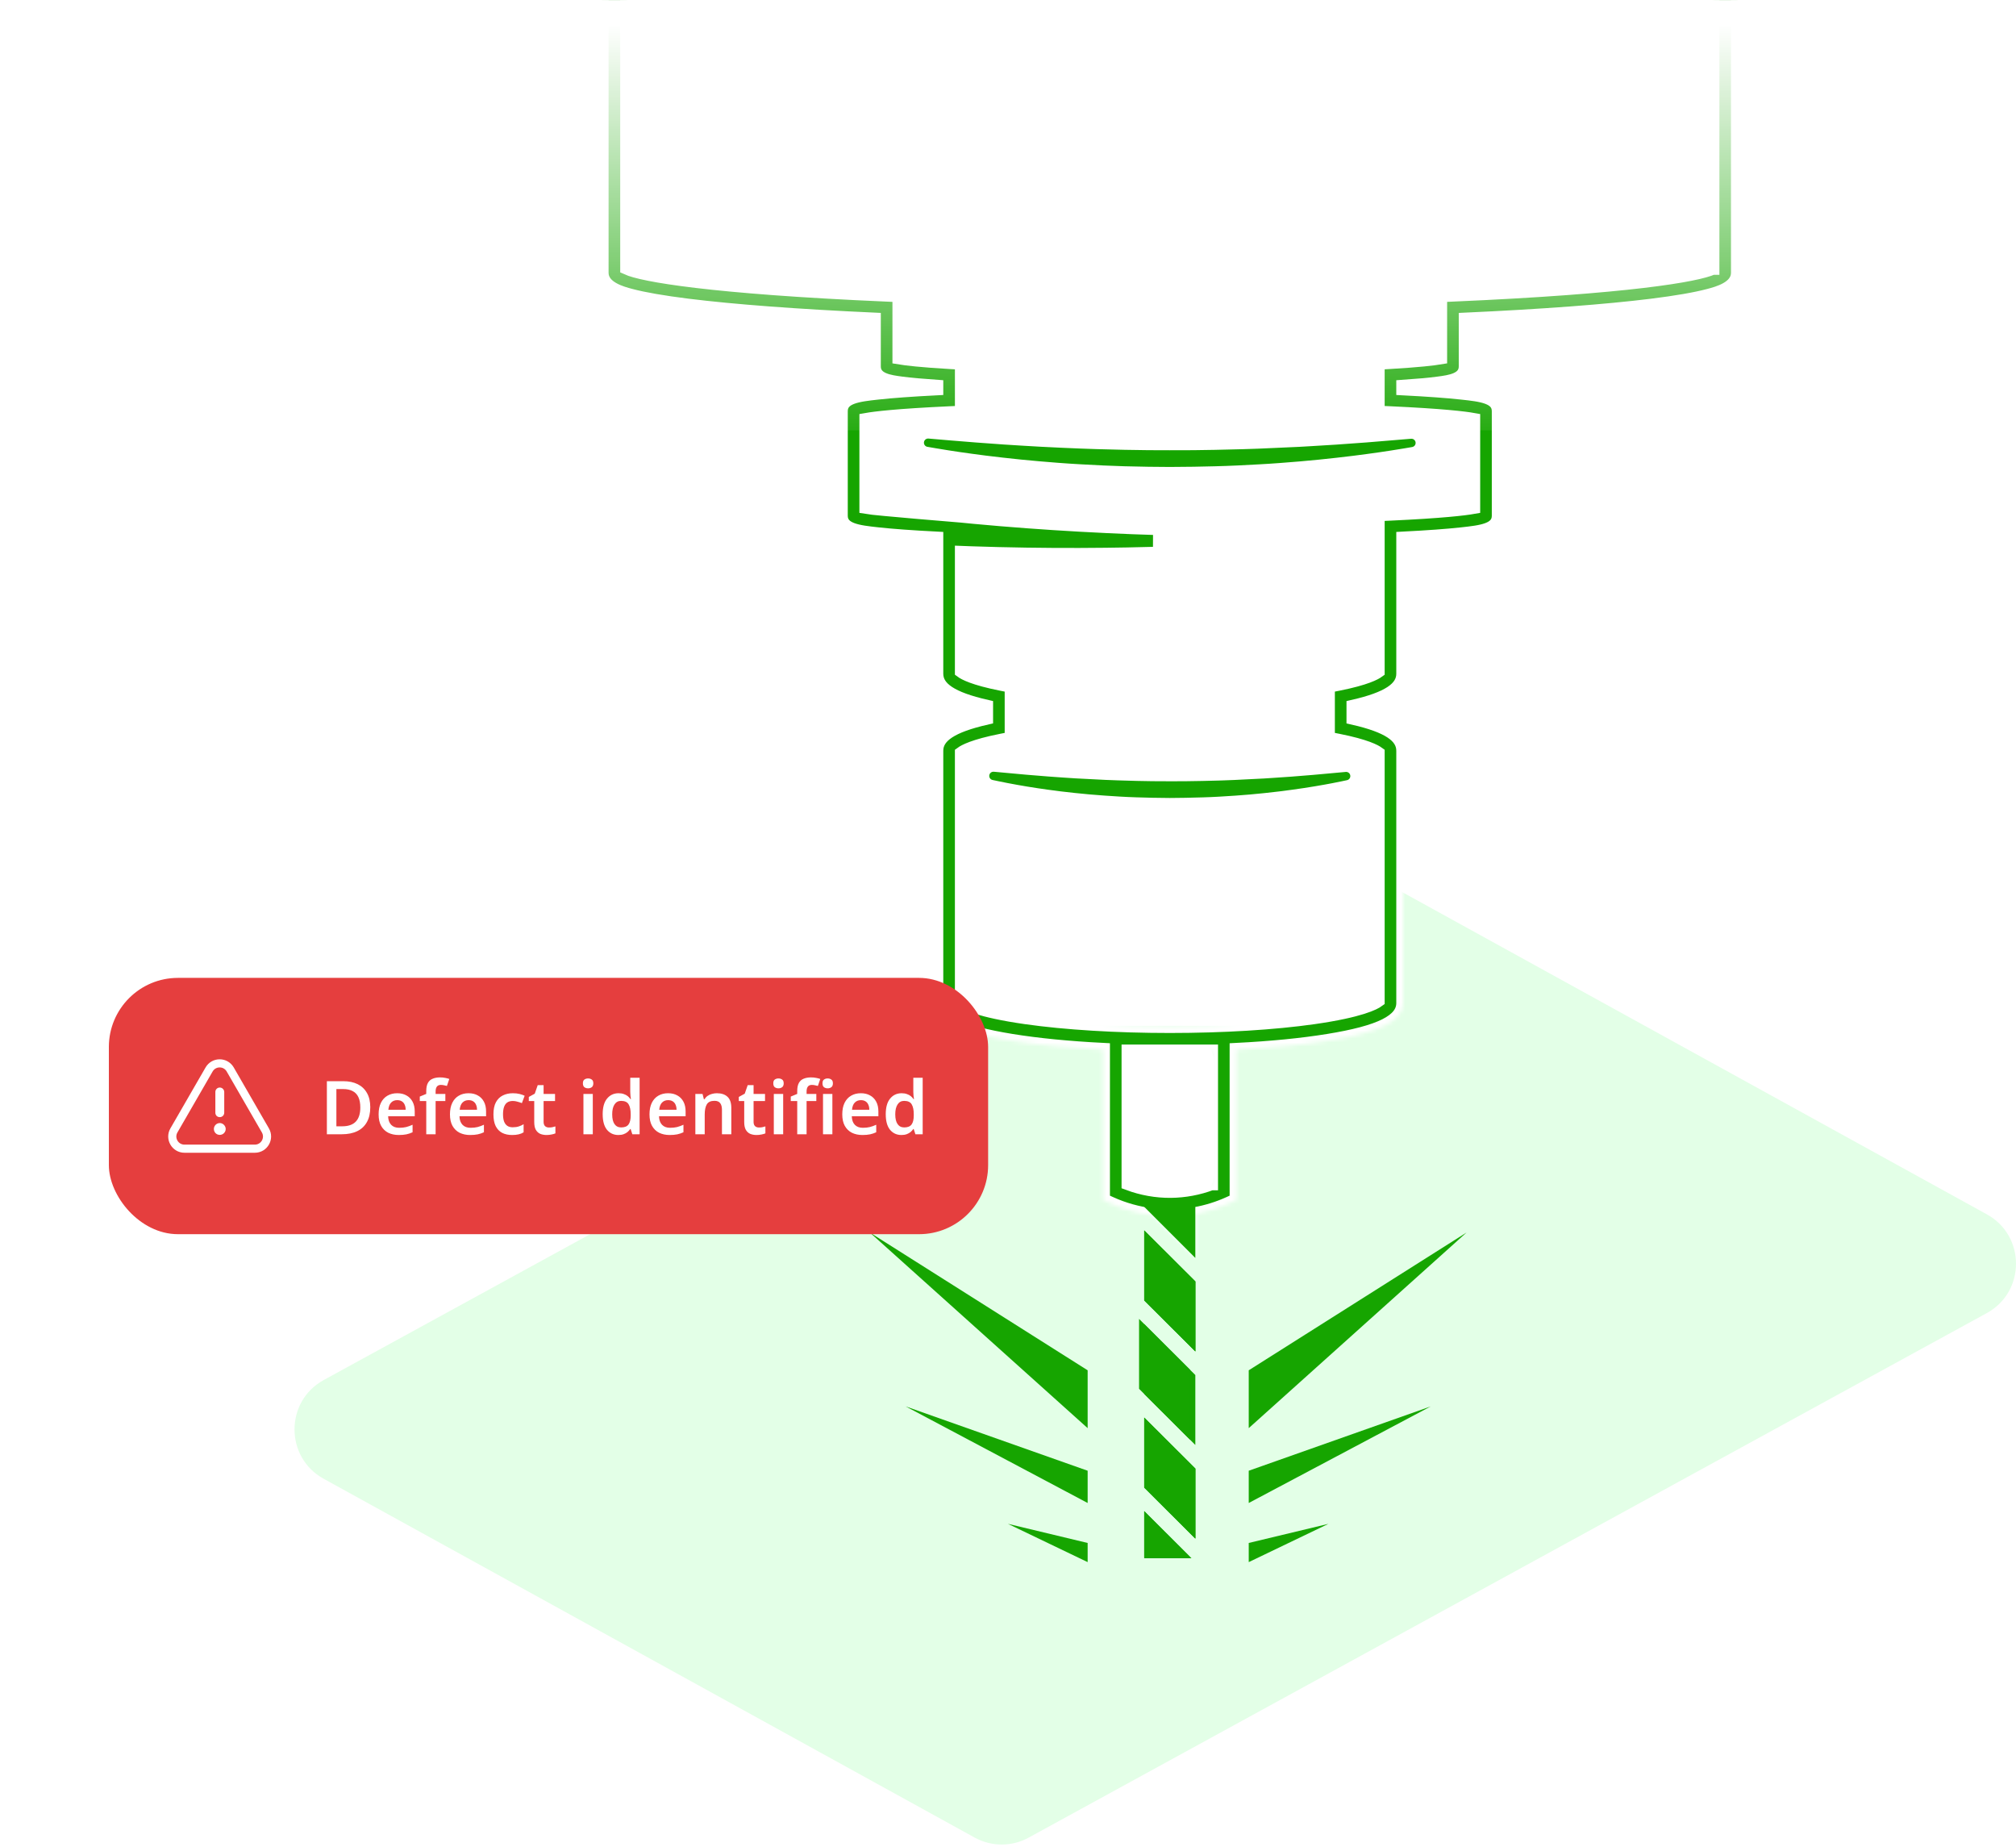 <svg width="500" height="458" viewBox="0 0 500 458" fill="none" xmlns="http://www.w3.org/2000/svg">
<path d="M80.27 366.69L241.73 455.663C245.898 457.952 250.945 457.968 255.114 455.679L492.743 325.614C502.406 320.331 502.422 306.436 492.775 301.121L331.316 212.148C327.147 209.859 322.1 209.843 317.932 212.132L80.302 342.198C70.639 347.481 70.623 361.376 80.27 366.69Z" fill="#E3FFE7"/>
<g clip-path="url(#clip0_1687_9336)">
<rect x="242.57" y="205.191" width="100.46" height="49.184" rx="7.325" fill="white"/>
<rect x="301.174" y="256.468" width="41.858" height="24.069" rx="7.325" transform="rotate(90 301.174 256.468)" fill="white"/>
<mask id="path-4-inside-1_1687_9336" fill="white">
<path d="M149.26 -18.599V67.636C149.26 71.376 154.111 72.662 156.44 73.279C159.706 74.143 164.465 74.969 170.592 75.733C181.896 77.141 197.815 78.335 216.778 79.195V90.849C216.778 94.155 220.562 94.654 223.602 95.054C225.757 95.337 228.666 95.602 232.271 95.849V96.349C226.188 96.661 221.303 97.017 217.723 97.408C212.82 97.947 208.583 98.412 208.583 101.961V127.884C208.583 131.437 212.82 131.902 217.723 132.436C221.303 132.827 226.188 133.183 232.271 133.496V167.056C232.271 170.726 235.998 173.206 244.62 175.179V178.045C235.994 180.022 232.271 182.502 232.271 186.168V248.718C232.271 253.144 237.849 255.937 250.921 258.057C257.383 259.104 265.147 259.859 273.607 260.285V297.567L275.431 298.397C278.719 299.891 282.255 300.873 285.847 301.312L296.463 311.902V300.999C299.346 300.473 302.167 299.6 304.819 298.397L306.643 297.567V260.29C315.104 259.864 322.868 259.108 329.33 258.061C342.401 255.946 347.979 253.153 347.979 248.722V186.173C347.979 182.502 344.252 180.022 335.63 178.05V175.183C344.256 173.206 347.979 170.726 347.979 167.06V133.5C354.062 133.188 358.948 132.832 362.527 132.441C367.43 131.902 371.667 131.437 371.667 127.888V101.965C371.667 98.412 367.43 97.947 362.527 97.413C358.948 97.022 354.062 96.666 347.979 96.353V95.853C351.589 95.61 354.493 95.345 356.649 95.058C359.688 94.659 363.472 94.159 363.472 90.854V79.2C382.435 78.335 398.355 77.145 409.659 75.738C415.781 74.977 420.54 74.152 423.81 73.283C426.14 72.667 430.991 71.381 430.991 67.641V-18.599H149.26ZM300.408 293.489C297.208 294.688 293.776 295.326 290.376 295.356C286.805 295.391 283.2 294.744 279.842 293.489V260.689H300.412V293.489H300.408ZM424.751 66.464C420.989 68.197 404.05 71.229 360.215 73.114L357.232 73.244V88.682C355.525 88.969 351.959 89.399 344.674 89.824L341.74 89.998V102.278L344.714 102.412C357.777 103.012 363.22 103.681 365.432 104.076V125.769C363.224 126.16 357.781 126.829 344.714 127.432L341.74 127.571V166.461C341.086 166.938 338.783 168.259 331.899 169.623L329.391 170.118V183.119L331.899 183.614C338.783 184.978 341.086 186.294 341.74 186.772V248.118C340.921 248.718 337.516 250.633 325.824 252.297C315.979 253.7 303.299 254.473 290.123 254.473C276.947 254.473 264.267 253.7 254.422 252.297C242.73 250.629 239.321 248.718 238.507 248.118V186.772C239.16 186.294 241.463 184.974 248.347 183.614L250.856 183.119V170.118L248.347 169.623C241.463 168.259 239.16 166.943 238.507 166.461V137.045C239.299 137.075 240.118 137.11 240.975 137.141C243.545 137.227 245.669 137.293 247.651 137.336C252.388 137.449 256.751 137.514 261.001 137.54L267.655 137.553C269.666 137.549 272.009 137.536 274.304 137.505C276.041 137.492 277.778 137.462 279.52 137.427L287.624 137.24L287.654 131.025L281.049 130.799L279.603 130.738C277.887 130.668 276.172 130.599 274.439 130.512C272.161 130.408 269.845 130.282 267.868 130.173L261.267 129.774C257.082 129.504 252.78 129.187 248.112 128.801C246.175 128.64 244.089 128.457 241.559 128.223C240.475 128.119 239.465 128.023 238.511 127.923C238.511 127.923 217.031 126.168 214.823 125.773V104.08C217.031 103.689 222.474 103.021 235.537 102.417L238.511 102.282V90.002L235.576 89.829C228.291 89.403 224.725 88.969 223.018 88.686V73.249L220.035 73.118C176.2 71.233 159.262 68.201 155.5 66.468V-12.384H424.76V66.464H424.751Z"/>
</mask>
<path d="M149.26 -18.599V67.636C149.26 71.376 154.111 72.662 156.44 73.279C159.706 74.143 164.465 74.969 170.592 75.733C181.896 77.141 197.815 78.335 216.778 79.195V90.849C216.778 94.155 220.562 94.654 223.602 95.054C225.757 95.337 228.666 95.602 232.271 95.849V96.349C226.188 96.661 221.303 97.017 217.723 97.408C212.82 97.947 208.583 98.412 208.583 101.961V127.884C208.583 131.437 212.82 131.902 217.723 132.436C221.303 132.827 226.188 133.183 232.271 133.496V167.056C232.271 170.726 235.998 173.206 244.62 175.179V178.045C235.994 180.022 232.271 182.502 232.271 186.168V248.718C232.271 253.144 237.849 255.937 250.921 258.057C257.383 259.104 265.147 259.859 273.607 260.285V297.567L275.431 298.397C278.719 299.891 282.255 300.873 285.847 301.312L296.463 311.902V300.999C299.346 300.473 302.167 299.6 304.819 298.397L306.643 297.567V260.29C315.104 259.864 322.868 259.108 329.33 258.061C342.401 255.946 347.979 253.153 347.979 248.722V186.173C347.979 182.502 344.252 180.022 335.63 178.05V175.183C344.256 173.206 347.979 170.726 347.979 167.06V133.5C354.062 133.188 358.948 132.832 362.527 132.441C367.43 131.902 371.667 131.437 371.667 127.888V101.965C371.667 98.412 367.43 97.947 362.527 97.413C358.948 97.022 354.062 96.666 347.979 96.353V95.853C351.589 95.61 354.493 95.345 356.649 95.058C359.688 94.659 363.472 94.159 363.472 90.854V79.2C382.435 78.335 398.355 77.145 409.659 75.738C415.781 74.977 420.54 74.152 423.81 73.283C426.14 72.667 430.991 71.381 430.991 67.641V-18.599H149.26ZM300.408 293.489C297.208 294.688 293.776 295.326 290.376 295.356C286.805 295.391 283.2 294.744 279.842 293.489V260.689H300.412V293.489H300.408ZM424.751 66.464C420.989 68.197 404.05 71.229 360.215 73.114L357.232 73.244V88.682C355.525 88.969 351.959 89.399 344.674 89.824L341.74 89.998V102.278L344.714 102.412C357.777 103.012 363.22 103.681 365.432 104.076V125.769C363.224 126.16 357.781 126.829 344.714 127.432L341.74 127.571V166.461C341.086 166.938 338.783 168.259 331.899 169.623L329.391 170.118V183.119L331.899 183.614C338.783 184.978 341.086 186.294 341.74 186.772V248.118C340.921 248.718 337.516 250.633 325.824 252.297C315.979 253.7 303.299 254.473 290.123 254.473C276.947 254.473 264.267 253.7 254.422 252.297C242.73 250.629 239.321 248.718 238.507 248.118V186.772C239.16 186.294 241.463 184.974 248.347 183.614L250.856 183.119V170.118L248.347 169.623C241.463 168.259 239.16 166.943 238.507 166.461V137.045C239.299 137.075 240.118 137.11 240.975 137.141C243.545 137.227 245.669 137.293 247.651 137.336C252.388 137.449 256.751 137.514 261.001 137.54L267.655 137.553C269.666 137.549 272.009 137.536 274.304 137.505C276.041 137.492 277.778 137.462 279.52 137.427L287.624 137.24L287.654 131.025L281.049 130.799L279.603 130.738C277.887 130.668 276.172 130.599 274.439 130.512C272.161 130.408 269.845 130.282 267.868 130.173L261.267 129.774C257.082 129.504 252.78 129.187 248.112 128.801C246.175 128.64 244.089 128.457 241.559 128.223C240.475 128.119 239.465 128.023 238.511 127.923C238.511 127.923 217.031 126.168 214.823 125.773V104.08C217.031 103.689 222.474 103.021 235.537 102.417L238.511 102.282V90.002L235.576 89.829C228.291 89.403 224.725 88.969 223.018 88.686V73.249L220.035 73.118C176.2 71.233 159.262 68.201 155.5 66.468V-12.384H424.76V66.464H424.751Z" fill="#16A500" stroke="white" stroke-width="3.354" mask="url(#path-4-inside-1_1687_9336)"/>
<path d="M320.108 192.597C318.697 192.705 317.204 192.801 315.641 192.901C314.94 192.944 314.226 192.992 313.511 193.04C311.099 193.175 308.617 193.301 306.131 193.409C305.282 193.453 304.424 193.479 303.557 193.509C303.122 193.522 302.682 193.539 302.255 193.553L298.254 193.652C295.31 193.731 292.367 193.735 290.124 193.731C286.967 193.731 284.385 193.705 281.99 193.644L277.161 193.505C276.134 193.47 275.115 193.435 274.105 193.387C271.387 193.266 268.975 193.14 266.741 193.01L263.319 192.784C262.217 192.714 261.155 192.64 260.14 192.558L254.558 192.106L246.485 191.368C245.936 191.315 245.444 191.702 245.362 192.245C245.279 192.788 245.636 193.301 246.176 193.414L247.648 193.722C248.248 193.848 248.993 194.009 249.894 194.174C253.182 194.808 256.513 195.355 259.779 195.803C261.856 196.098 264.094 196.372 266.432 196.619C268.897 196.871 271.318 197.114 273.878 197.279C276.264 197.444 279.047 197.631 281.864 197.714C284.403 197.801 287.176 197.857 290.12 197.875C292.389 197.857 295.376 197.827 298.367 197.722C301.023 197.649 303.557 197.484 306.353 197.297C308.8 197.145 311.134 196.91 313.394 196.684L313.808 196.641C316.111 196.402 318.349 196.128 320.452 195.833C322.529 195.559 324.45 195.251 326.052 194.986C327.833 194.695 329.357 194.408 330.345 194.221C331.255 194.056 332.004 193.896 332.605 193.77L334.077 193.461C334.617 193.348 334.974 192.836 334.891 192.293C334.809 191.75 334.317 191.363 333.768 191.415L325.678 192.149L320.117 192.597H320.108Z" fill="#16A500"/>
<path d="M230.278 108.75C229.725 108.702 229.228 109.102 229.159 109.649C229.089 110.201 229.464 110.709 230.012 110.8L232.076 111.152C232.89 111.291 233.905 111.465 235.124 111.652C237.118 111.969 239.047 112.251 241.02 112.516C243.027 112.79 245.71 113.146 248.684 113.472C251.845 113.837 254.823 114.132 257.78 114.384C260.527 114.623 264.172 114.923 267.956 115.127C272.149 115.37 275.611 115.526 278.859 115.618C283.1 115.73 286.784 115.787 290.12 115.791C294.295 115.774 297.979 115.722 301.376 115.622C305.042 115.535 308.626 115.344 312.275 115.144C315.688 114.966 318.945 114.701 322.102 114.44L322.459 114.41C325.669 114.132 328.73 113.828 331.551 113.502C334.408 113.194 337.029 112.846 339.219 112.551C341.131 112.295 343.003 112.025 345.111 111.695C346.356 111.508 347.379 111.335 348.202 111.196L350.231 110.852C350.78 110.761 351.159 110.253 351.089 109.701C351.02 109.15 350.528 108.754 349.97 108.798L338.923 109.71L331.264 110.262C329.174 110.405 326.966 110.531 324.628 110.666L322.216 110.805C318.754 110.978 315.353 111.13 312.096 111.256C310.851 111.309 309.592 111.348 308.321 111.382L301.284 111.552C297.918 111.626 294.269 111.66 290.124 111.647C286.649 111.656 283 111.626 278.968 111.543C277.867 111.513 276.769 111.487 275.676 111.461C273.068 111.4 270.608 111.339 268.152 111.235C265.291 111.122 261.555 110.965 258.045 110.774L253.356 110.501C251.845 110.418 250.386 110.323 248.988 110.227C244.486 109.919 239.927 109.571 235.433 109.189L230.282 108.75H230.278Z" fill="#16A500"/>
<path d="M283.789 368.87L296.46 381.514V364.17L283.789 351.53V368.87Z" fill="#16A500"/>
<path d="M283.789 345.666L296.46 358.31V340.966L283.789 328.325V345.666Z" fill="#16A500"/>
<path d="M283.789 386.401H295.48L283.789 374.734V386.401Z" fill="#16A500"/>
<path d="M283.789 322.461L296.46 335.102V317.762L283.789 305.121V322.461Z" fill="#16A500"/>
<rect x="131" y="-51" width="323.655" height="157.708" fill="url(#paint0_linear_1687_9336)"/>
<path d="M296.462 298.85V311.93L283.381 298.85H296.462Z" fill="#16A500"/>
</g>
<path d="M283.789 368.87L296.46 381.515V364.17L283.789 351.53V368.87Z" fill="#16A500"/>
<path d="M283.789 368.87L296.46 381.515V364.17L283.789 351.53V368.87Z" fill="#16A500"/>
<path d="M282.506 344.386L295.177 357.03V339.686L282.506 327.046V344.386Z" fill="#16A500"/>
<path d="M283.789 386.401H295.48L283.789 374.734V386.401Z" fill="#16A500"/>
<path d="M283.789 386.401H295.48L283.789 374.734V386.401Z" fill="#16A500"/>
<path d="M283.789 322.461L296.46 335.102V317.762L283.789 305.121V322.461Z" fill="#16A500"/>
<path d="M283.789 322.461L296.46 335.102V317.762L283.789 305.121V322.461Z" fill="#16A500"/>
<path d="M309.707 339.793V354.135L363.73 305.626L309.707 339.793Z" fill="#16A500"/>
<path d="M309.707 364.697L354.85 348.744L309.707 372.695V364.697Z" fill="#16A500"/>
<path d="M309.707 387.357L329.479 377.866L309.707 382.608V387.357Z" fill="#16A500"/>
<path d="M269.754 339.793V354.135L215.73 305.626L269.754 339.793Z" fill="#16A500"/>
<path d="M269.755 364.697L224.611 348.744L269.755 372.695V364.697Z" fill="#16A500"/>
<path d="M269.753 387.357L249.98 377.866L269.753 382.608V387.357Z" fill="#16A500"/>
<g filter="url(#filter0_dd_1687_9336)">
<rect x="27" y="219.518" width="218.073" height="63.554" rx="17.135" fill="#E53E3E"/>
<path d="M55.614 247.81C55.614 247.214 55.109 246.709 54.513 246.709C53.87 246.709 53.412 247.214 53.412 247.81V252.947C53.412 253.59 53.87 254.048 54.513 254.048C55.109 254.048 55.614 253.59 55.614 252.947V247.81Z" fill="white"/>
<path d="M54.513 258.451C55.292 258.451 55.98 257.809 55.98 256.984C55.98 256.204 55.292 255.516 54.513 255.516C53.687 255.516 53.045 256.204 53.045 256.984C53.045 257.809 53.687 258.451 54.513 258.451Z" fill="white"/>
<path d="M51.861 242.227C53.024 240.212 55.933 240.212 57.096 242.227L65.822 257.341C66.985 259.356 65.531 261.874 63.204 261.874H45.753C43.426 261.874 41.972 259.356 43.135 257.341L51.861 242.227Z" stroke="white" stroke-width="2.015"/>
<path d="M91.833 251.587C91.833 253.061 91.55 254.296 90.985 255.291C90.432 256.287 89.627 257.036 88.57 257.54C87.526 258.044 86.261 258.295 84.774 258.295H81.07V245.136H85.161C86.525 245.136 87.704 245.382 88.7 245.874C89.695 246.365 90.463 247.09 91.003 248.048C91.556 248.994 91.833 250.174 91.833 251.587ZM89.363 251.661C89.363 250.616 89.203 249.756 88.884 249.08C88.564 248.405 88.091 247.907 87.465 247.588C86.838 247.256 86.07 247.09 85.161 247.09H83.428V256.323H84.848C86.371 256.323 87.501 255.936 88.239 255.162C88.988 254.376 89.363 253.209 89.363 251.661ZM98.51 248.122C99.407 248.122 100.175 248.306 100.814 248.675C101.465 249.031 101.969 249.547 102.325 250.223C102.682 250.887 102.86 251.697 102.86 252.656V253.835H96.262C96.286 254.745 96.538 255.451 97.017 255.955C97.497 256.446 98.16 256.692 99.008 256.692C99.659 256.692 100.237 256.631 100.74 256.508C101.256 256.373 101.785 256.182 102.325 255.936V257.798C101.834 258.031 101.324 258.203 100.796 258.314C100.267 258.424 99.635 258.48 98.897 258.48C97.927 258.48 97.061 258.295 96.299 257.927C95.549 257.546 94.959 256.975 94.529 256.213C94.112 255.451 93.903 254.505 93.903 253.375C93.903 252.232 94.093 251.274 94.474 250.5C94.867 249.713 95.408 249.123 96.096 248.73C96.784 248.325 97.589 248.122 98.51 248.122ZM98.51 249.836C97.896 249.836 97.392 250.039 96.999 250.444C96.618 250.837 96.391 251.427 96.317 252.214H100.611C100.611 251.747 100.531 251.335 100.372 250.979C100.224 250.622 99.997 250.346 99.69 250.149C99.383 249.94 98.99 249.836 98.51 249.836ZM110.454 250.057H108.04V258.295H105.717V250.057H104.114V248.951L105.717 248.288V247.606C105.717 246.746 105.853 246.07 106.123 245.579C106.393 245.087 106.786 244.737 107.302 244.528C107.818 244.307 108.427 244.196 109.127 244.196C109.618 244.196 110.061 244.239 110.454 244.325C110.847 244.399 111.173 244.485 111.431 244.583L110.841 246.316C110.632 246.254 110.399 246.199 110.141 246.15C109.895 246.089 109.625 246.058 109.33 246.058C108.887 246.058 108.562 246.199 108.353 246.482C108.144 246.764 108.04 247.158 108.04 247.661V248.306H110.454V250.057ZM116.206 248.122C117.103 248.122 117.871 248.306 118.51 248.675C119.161 249.031 119.665 249.547 120.021 250.223C120.377 250.887 120.555 251.697 120.555 252.656V253.835H113.957C113.982 254.745 114.234 255.451 114.713 255.955C115.192 256.446 115.856 256.692 116.703 256.692C117.355 256.692 117.932 256.631 118.436 256.508C118.952 256.373 119.48 256.182 120.021 255.936V257.798C119.529 258.031 119.019 258.203 118.491 258.314C117.963 258.424 117.33 258.48 116.593 258.48C115.622 258.48 114.756 258.295 113.994 257.927C113.245 257.546 112.655 256.975 112.225 256.213C111.807 255.451 111.598 254.505 111.598 253.375C111.598 252.232 111.789 251.274 112.17 250.5C112.563 249.713 113.103 249.123 113.791 248.73C114.48 248.325 115.284 248.122 116.206 248.122ZM116.206 249.836C115.591 249.836 115.088 250.039 114.695 250.444C114.314 250.837 114.086 251.427 114.013 252.214H118.307C118.307 251.747 118.227 251.335 118.067 250.979C117.92 250.622 117.693 250.346 117.385 250.149C117.078 249.94 116.685 249.836 116.206 249.836ZM127.007 258.48C126.061 258.48 125.238 258.302 124.537 257.945C123.849 257.577 123.315 257.018 122.934 256.268C122.565 255.506 122.381 254.536 122.381 253.356C122.381 252.128 122.584 251.132 122.989 250.371C123.407 249.596 123.978 249.031 124.703 248.675C125.428 248.306 126.257 248.122 127.191 248.122C127.818 248.122 128.377 248.183 128.868 248.306C129.36 248.429 129.777 248.577 130.121 248.749L129.44 250.573C129.059 250.426 128.678 250.303 128.297 250.205C127.916 250.094 127.547 250.039 127.191 250.039C126.638 250.039 126.177 250.162 125.809 250.407C125.453 250.653 125.188 251.022 125.016 251.513C124.844 251.992 124.758 252.601 124.758 253.338C124.758 254.05 124.844 254.646 125.016 255.125C125.201 255.605 125.471 255.967 125.827 256.213C126.184 256.446 126.626 256.563 127.154 256.563C127.719 256.563 128.217 256.495 128.647 256.36C129.077 256.225 129.483 256.041 129.863 255.807V257.816C129.483 258.05 129.071 258.216 128.629 258.314C128.199 258.424 127.658 258.48 127.007 258.48ZM136.148 256.618C136.443 256.618 136.725 256.594 136.995 256.545C137.266 256.483 137.518 256.416 137.751 256.342V258.074C137.505 258.185 137.186 258.277 136.793 258.351C136.4 258.437 135.988 258.48 135.558 258.48C134.993 258.48 134.477 258.388 134.01 258.203C133.555 258.007 133.187 257.675 132.904 257.208C132.634 256.741 132.499 256.09 132.499 255.254V250.057H131.153V249.044L132.628 248.233L133.365 246.113H134.821V248.306H137.659V250.057H134.821V255.236C134.821 255.703 134.944 256.053 135.189 256.287C135.435 256.508 135.754 256.618 136.148 256.618ZM147.022 248.306V258.295H144.699V248.306H147.022ZM145.861 244.454C146.205 244.454 146.506 244.547 146.764 244.731C147.022 244.903 147.151 245.216 147.151 245.671C147.151 246.113 147.022 246.433 146.764 246.629C146.506 246.814 146.205 246.906 145.861 246.906C145.504 246.906 145.197 246.814 144.939 246.629C144.693 246.433 144.57 246.113 144.57 245.671C144.57 245.216 144.693 244.903 144.939 244.731C145.197 244.547 145.504 244.454 145.861 244.454ZM153.364 258.48C152.209 258.48 151.269 258.05 150.544 257.19C149.831 256.317 149.475 255.027 149.475 253.319C149.475 251.611 149.837 250.321 150.562 249.449C151.287 248.564 152.239 248.122 153.419 248.122C153.91 248.122 154.34 248.19 154.709 248.325C155.09 248.448 155.415 248.62 155.686 248.841C155.956 249.062 156.183 249.308 156.368 249.578H156.478C156.441 249.406 156.405 249.142 156.368 248.786C156.331 248.429 156.312 248.097 156.312 247.79V244.289H158.635V258.295H156.828L156.405 256.987H156.312C156.128 257.257 155.901 257.509 155.63 257.743C155.36 257.964 155.041 258.142 154.672 258.277C154.304 258.412 153.867 258.48 153.364 258.48ZM154.064 256.6C154.924 256.6 155.532 256.354 155.888 255.863C156.245 255.371 156.423 254.628 156.423 253.633V253.338C156.423 252.257 156.251 251.433 155.907 250.868C155.575 250.303 154.949 250.02 154.027 250.02C153.327 250.02 152.786 250.315 152.405 250.905C152.024 251.482 151.834 252.3 151.834 253.356C151.834 254.413 152.024 255.218 152.405 255.77C152.786 256.323 153.339 256.6 154.064 256.6ZM165.693 248.122C166.59 248.122 167.358 248.306 167.997 248.675C168.648 249.031 169.152 249.547 169.508 250.223C169.864 250.887 170.042 251.697 170.042 252.656V253.835H163.444C163.469 254.745 163.721 255.451 164.2 255.955C164.679 256.446 165.343 256.692 166.19 256.692C166.842 256.692 167.419 256.631 167.923 256.508C168.439 256.373 168.967 256.182 169.508 255.936V257.798C169.016 258.031 168.506 258.203 167.978 258.314C167.45 258.424 166.817 258.48 166.08 258.48C165.109 258.48 164.243 258.295 163.481 257.927C162.732 257.546 162.142 256.975 161.712 256.213C161.294 255.451 161.085 254.505 161.085 253.375C161.085 252.232 161.276 251.274 161.657 250.5C162.05 249.713 162.59 249.123 163.278 248.73C163.967 248.325 164.771 248.122 165.693 248.122ZM165.693 249.836C165.078 249.836 164.575 250.039 164.182 250.444C163.801 250.837 163.573 251.427 163.5 252.214H167.794C167.794 251.747 167.714 251.335 167.554 250.979C167.407 250.622 167.18 250.346 166.872 250.149C166.565 249.94 166.172 249.836 165.693 249.836ZM177.802 248.122C178.92 248.122 179.793 248.411 180.419 248.988C181.058 249.566 181.378 250.5 181.378 251.79V258.295H179.056V252.25C179.056 251.501 178.908 250.942 178.613 250.573C178.318 250.192 177.851 250.002 177.213 250.002C176.279 250.002 175.64 250.297 175.296 250.887C174.952 251.464 174.78 252.306 174.78 253.411V258.295H172.458V248.306H174.245L174.577 249.615H174.706C174.927 249.271 175.198 248.988 175.517 248.767C175.836 248.546 176.193 248.386 176.586 248.288C176.979 248.177 177.385 248.122 177.802 248.122ZM188.226 256.618C188.521 256.618 188.804 256.594 189.074 256.545C189.344 256.483 189.596 256.416 189.83 256.342V258.074C189.584 258.185 189.265 258.277 188.871 258.351C188.478 258.437 188.067 258.48 187.637 258.48C187.071 258.48 186.555 258.388 186.088 258.203C185.634 258.007 185.265 257.675 184.983 257.208C184.712 256.741 184.577 256.09 184.577 255.254V250.057H183.232V249.044L184.706 248.233L185.443 246.113H186.899V248.306H189.738V250.057H186.899V255.236C186.899 255.703 187.022 256.053 187.268 256.287C187.514 256.508 187.833 256.618 188.226 256.618ZM194.239 248.306V258.295H191.917V248.306H194.239ZM193.078 244.454C193.422 244.454 193.723 244.547 193.981 244.731C194.239 244.903 194.368 245.216 194.368 245.671C194.368 246.113 194.239 246.433 193.981 246.629C193.723 246.814 193.422 246.906 193.078 246.906C192.722 246.906 192.415 246.814 192.157 246.629C191.911 246.433 191.788 246.113 191.788 245.671C191.788 245.216 191.911 244.903 192.157 244.731C192.415 244.547 192.722 244.454 193.078 244.454ZM202.461 250.057H200.047V258.295H197.724V250.057H196.121V248.951L197.724 248.288V247.606C197.724 246.746 197.86 246.07 198.13 245.579C198.4 245.087 198.793 244.737 199.309 244.528C199.825 244.307 200.434 244.196 201.134 244.196C201.625 244.196 202.068 244.239 202.461 244.325C202.854 244.399 203.18 244.485 203.438 244.583L202.848 246.316C202.639 246.254 202.406 246.199 202.148 246.15C201.902 246.089 201.632 246.058 201.337 246.058C200.894 246.058 200.569 246.199 200.36 246.482C200.151 246.764 200.047 247.158 200.047 247.661V248.306H202.461V250.057ZM206.442 248.306V258.295H204.12V248.306H206.442ZM205.281 244.454C205.625 244.454 205.926 244.547 206.184 244.731C206.442 244.903 206.571 245.216 206.571 245.671C206.571 246.113 206.442 246.433 206.184 246.629C205.926 246.814 205.625 246.906 205.281 246.906C204.924 246.906 204.617 246.814 204.359 246.629C204.114 246.433 203.991 246.113 203.991 245.671C203.991 245.216 204.114 244.903 204.359 244.731C204.617 244.547 204.924 244.454 205.281 244.454ZM213.504 248.122C214.401 248.122 215.169 248.306 215.808 248.675C216.459 249.031 216.963 249.547 217.319 250.223C217.676 250.887 217.854 251.697 217.854 252.656V253.835H211.256C211.28 254.745 211.532 255.451 212.011 255.955C212.491 256.446 213.154 256.692 214.002 256.692C214.653 256.692 215.231 256.631 215.734 256.508C216.25 256.373 216.779 256.182 217.319 255.936V257.798C216.828 258.031 216.318 258.203 215.79 258.314C215.261 258.424 214.628 258.48 213.891 258.48C212.921 258.48 212.054 258.295 211.293 257.927C210.543 257.546 209.953 256.975 209.523 256.213C209.106 255.451 208.897 254.505 208.897 253.375C208.897 252.232 209.087 251.274 209.468 250.5C209.861 249.713 210.402 249.123 211.09 248.73C211.778 248.325 212.583 248.122 213.504 248.122ZM213.504 249.836C212.89 249.836 212.386 250.039 211.993 250.444C211.612 250.837 211.385 251.427 211.311 252.214H215.605C215.605 251.747 215.525 251.335 215.366 250.979C215.218 250.622 214.991 250.346 214.684 250.149C214.377 249.94 213.983 249.836 213.504 249.836ZM223.568 258.48C222.413 258.48 221.473 258.05 220.748 257.19C220.036 256.317 219.679 255.027 219.679 253.319C219.679 251.611 220.042 250.321 220.767 249.449C221.492 248.564 222.444 248.122 223.623 248.122C224.115 248.122 224.545 248.19 224.913 248.325C225.294 248.448 225.62 248.62 225.89 248.841C226.161 249.062 226.388 249.308 226.572 249.578H226.683C226.646 249.406 226.609 249.142 226.572 248.786C226.535 248.429 226.517 248.097 226.517 247.79V244.289H228.839V258.295H227.033L226.609 256.987H226.517C226.333 257.257 226.105 257.509 225.835 257.743C225.565 257.964 225.245 258.142 224.877 258.277C224.508 258.412 224.072 258.48 223.568 258.48ZM224.268 256.6C225.128 256.6 225.737 256.354 226.093 255.863C226.449 255.371 226.627 254.628 226.627 253.633V253.338C226.627 252.257 226.455 251.433 226.111 250.868C225.78 250.303 225.153 250.02 224.232 250.02C223.531 250.02 222.991 250.315 222.61 250.905C222.229 251.482 222.038 252.3 222.038 253.356C222.038 254.413 222.229 255.218 222.61 255.77C222.991 256.323 223.543 256.6 224.268 256.6Z" fill="white"/>
</g>
<defs>
<filter id="filter0_dd_1687_9336" x="0.206" y="208.035" width="271.661" height="117.143" filterUnits="userSpaceOnUse" color-interpolation-filters="sRGB">
<feFlood flood-opacity="0" result="BackgroundImageFix"/>
<feColorMatrix in="SourceAlpha" type="matrix" values="0 0 0 0 0 0 0 0 0 0 0 0 0 0 0 0 0 0 127 0" result="hardAlpha"/>
<feMorphology radius="5.104" operator="erode" in="SourceAlpha" result="effect1_dropShadow_1687_9336"/>
<feOffset dy="15.311"/>
<feGaussianBlur stdDeviation="15.949"/>
<feColorMatrix type="matrix" values="0 0 0 0 0.102 0 0 0 0 0.125 0 0 0 0 0.173 0 0 0 0.24 0"/>
<feBlend mode="multiply" in2="BackgroundImageFix" result="effect1_dropShadow_1687_9336"/>
<feColorMatrix in="SourceAlpha" type="matrix" values="0 0 0 0 0 0 0 0 0 0 0 0 0 0 0 0 0 0 127 0" result="hardAlpha"/>
<feMorphology radius="3.828" operator="erode" in="SourceAlpha" result="effect2_dropShadow_1687_9336"/>
<feOffset dy="7.656"/>
<feGaussianBlur stdDeviation="6.38"/>
<feColorMatrix type="matrix" values="0 0 0 0 0.102 0 0 0 0 0.125 0 0 0 0 0.173 0 0 0 0.12 0"/>
<feBlend mode="multiply" in2="effect1_dropShadow_1687_9336" result="effect2_dropShadow_1687_9336"/>
<feBlend mode="normal" in="SourceGraphic" in2="effect2_dropShadow_1687_9336" result="shape"/>
</filter>
<linearGradient id="paint0_linear_1687_9336" x1="292.828" y1="-51" x2="292.828" y2="115.233" gradientUnits="userSpaceOnUse">
<stop offset="0.344" stop-color="white"/>
<stop offset="1" stop-color="white" stop-opacity="0"/>
</linearGradient>
<clipPath id="clip0_1687_9336">
<rect width="323.655" height="386.032" fill="white" transform="translate(127.459 0.085)"/>
</clipPath>
</defs>
</svg>
